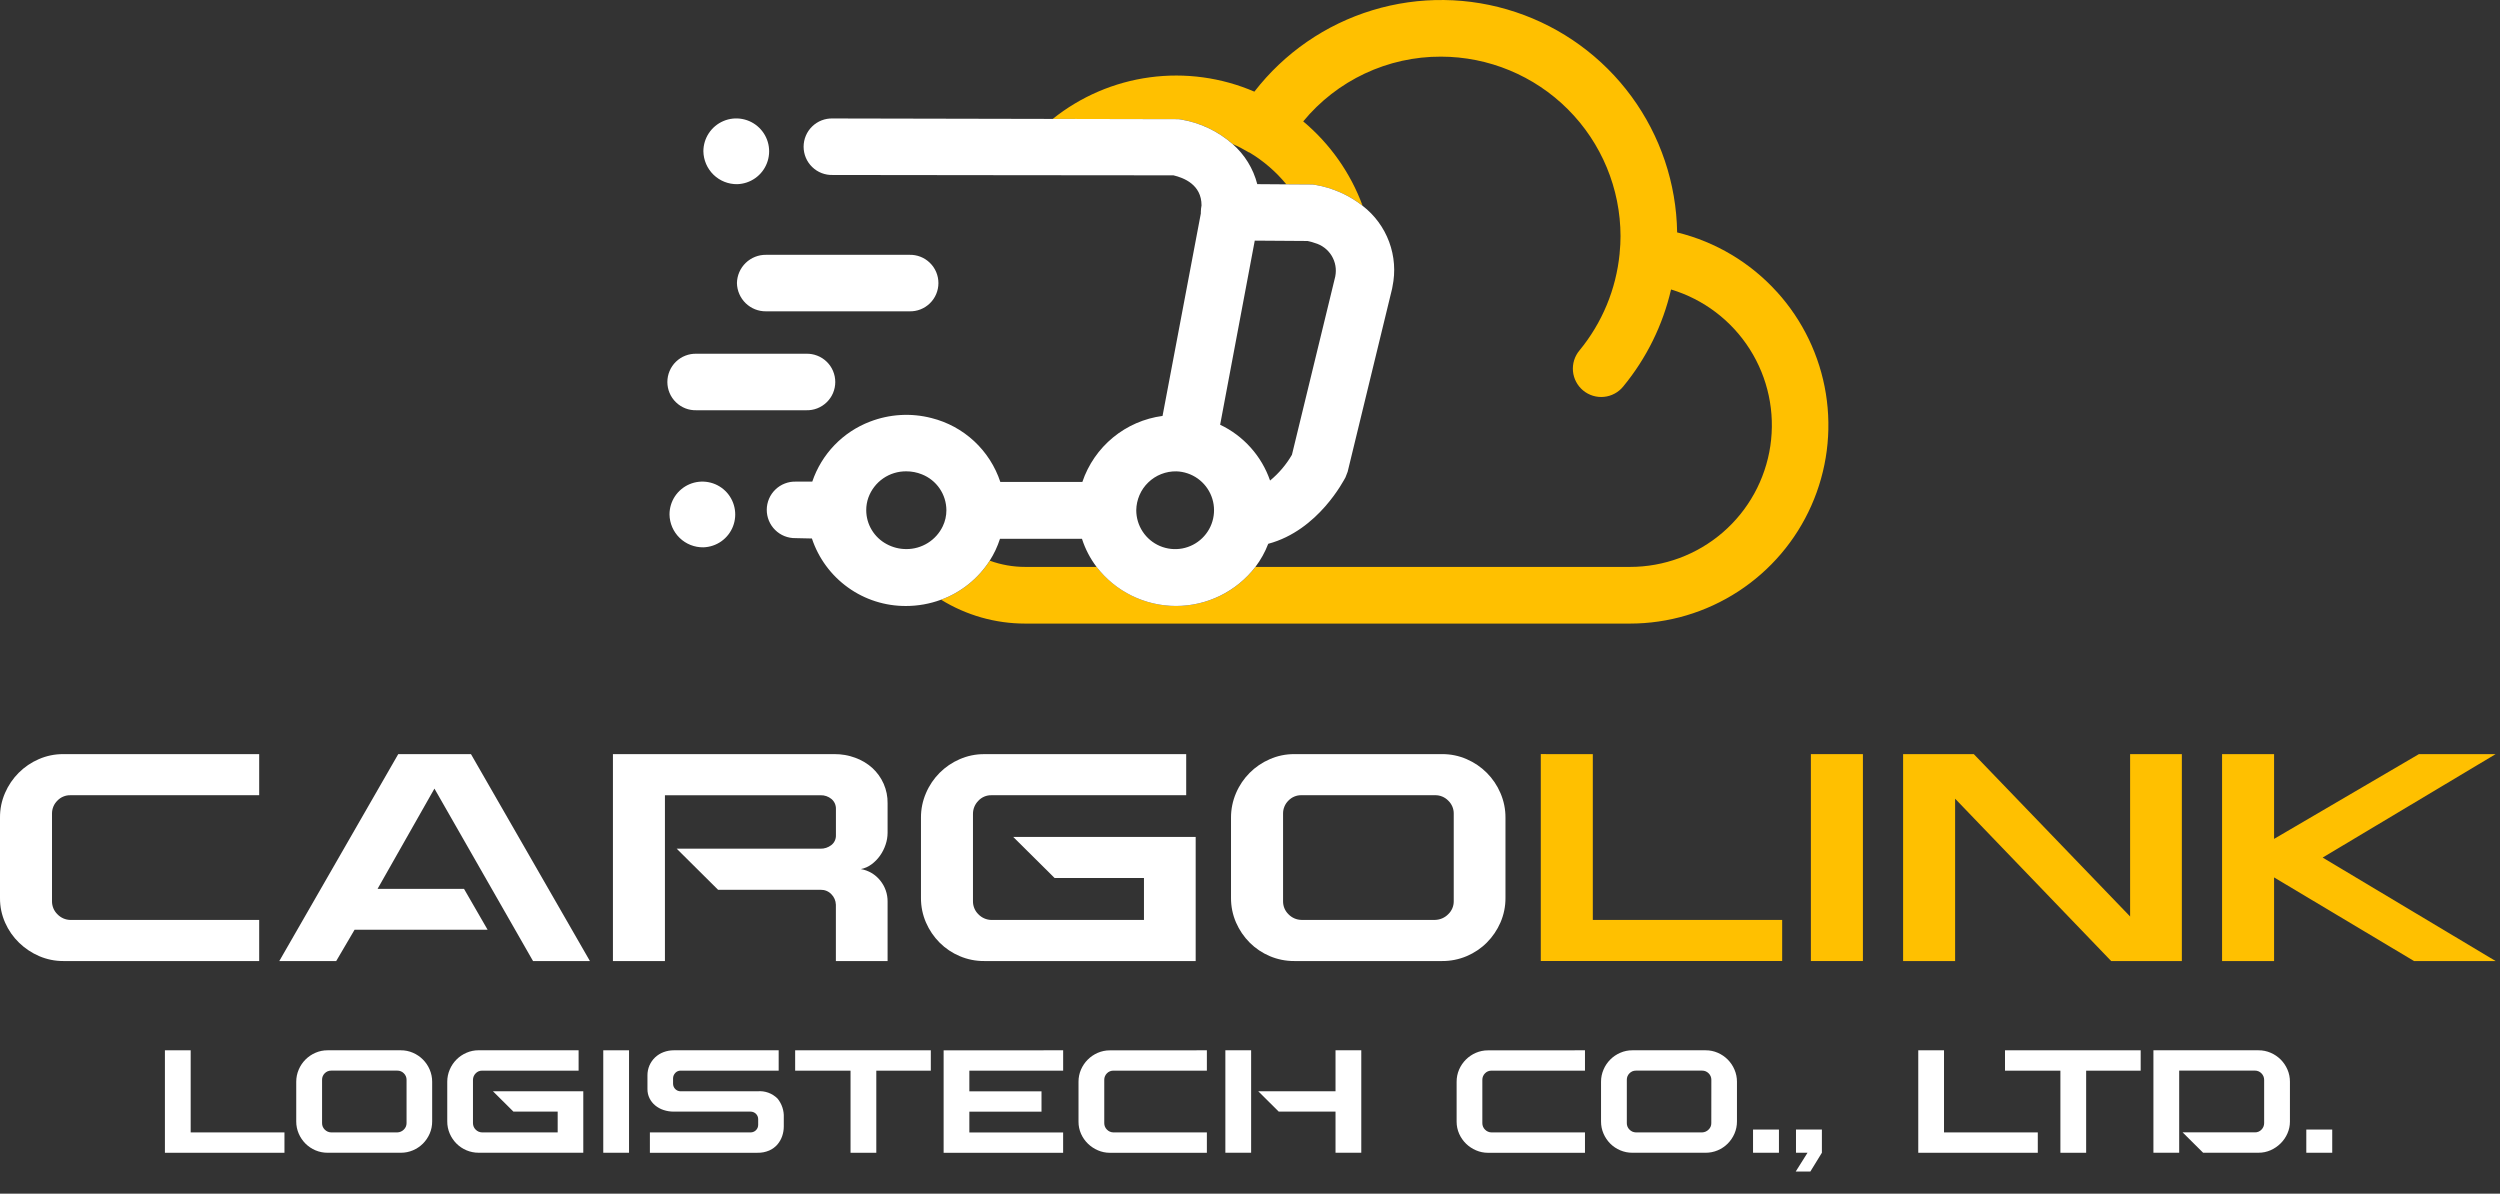 <svg width="111" height="53" viewBox="0 0 111 53" fill="none" xmlns="http://www.w3.org/2000/svg">
<rect x="0" y="0" width="111" height="53" fill="#333333" stroke="none"/>
<path d="M78.897 12.963C77.717 11.659 76.174 10.738 74.465 10.319C74.432 8.146 73.724 6.038 72.439 4.285C71.155 2.533 69.358 1.223 67.296 0.537C65.235 -0.15 63.011 -0.178 60.933 0.455C58.854 1.087 57.024 2.351 55.694 4.069C54.233 3.44 52.627 3.22 51.05 3.433C49.472 3.646 47.983 4.285 46.741 5.28L52.234 5.292C52.304 5.289 52.374 5.294 52.444 5.307C53.292 5.449 54.084 5.826 54.729 6.394C54.98 6.503 55.223 6.629 55.458 6.77L55.469 6.767C56.095 7.141 56.652 7.621 57.114 8.185L58.19 8.192C58.26 8.19 58.33 8.195 58.399 8.208C59.165 8.339 59.887 8.657 60.5 9.136C59.964 7.678 59.054 6.387 57.863 5.39C58.606 4.488 59.54 3.762 60.598 3.265C61.656 2.767 62.811 2.511 63.98 2.515C66.093 2.518 68.119 3.358 69.614 4.853C71.108 6.347 71.949 8.373 71.951 10.486C71.951 10.723 71.939 10.972 71.911 11.249V11.261C71.756 12.839 71.136 14.335 70.129 15.559C70.022 15.686 69.942 15.833 69.892 15.992C69.843 16.15 69.825 16.317 69.84 16.482C69.855 16.648 69.903 16.808 69.981 16.955C70.058 17.102 70.164 17.232 70.292 17.338C70.42 17.444 70.568 17.523 70.727 17.572C70.886 17.62 71.053 17.637 71.218 17.62C71.383 17.604 71.544 17.555 71.69 17.476C71.836 17.398 71.966 17.291 72.07 17.162C73.102 15.909 73.83 14.434 74.195 12.853C75.641 13.289 76.882 14.231 77.691 15.506C78.501 16.782 78.824 18.306 78.603 19.8C78.381 21.294 77.63 22.659 76.485 23.645C75.341 24.631 73.88 25.172 72.37 25.171H55.743C55.327 25.71 54.793 26.147 54.182 26.448C53.57 26.749 52.898 26.905 52.217 26.905C51.535 26.905 50.863 26.749 50.252 26.448C49.64 26.147 49.106 25.71 48.69 25.171H45.52C44.983 25.171 44.45 25.078 43.946 24.894C43.433 25.692 42.674 26.301 41.783 26.627C42.906 27.321 44.2 27.688 45.52 27.687H72.37C74.076 27.687 75.745 27.192 77.174 26.262C78.604 25.333 79.733 24.008 80.424 22.449C81.116 20.89 81.34 19.163 81.069 17.48C80.798 15.796 80.044 14.227 78.899 12.963H78.897Z" fill="#FFC000"/>
<path d="M60.497 9.136C59.884 8.657 59.162 8.338 58.396 8.208C58.327 8.195 58.257 8.19 58.186 8.192L57.111 8.185L55.823 8.176C55.645 7.485 55.263 6.864 54.726 6.394C54.08 5.826 53.288 5.449 52.44 5.307C52.371 5.294 52.301 5.289 52.231 5.291L46.737 5.28L36.972 5.26C36.804 5.255 36.637 5.284 36.481 5.344C36.324 5.405 36.181 5.497 36.061 5.614C35.94 5.731 35.844 5.871 35.779 6.026C35.714 6.18 35.68 6.347 35.68 6.515C35.68 6.682 35.714 6.849 35.779 7.003C35.844 7.158 35.94 7.298 36.061 7.415C36.181 7.532 36.324 7.624 36.481 7.685C36.637 7.745 36.804 7.774 36.972 7.769L44.593 7.778L47.721 7.781L52.102 7.785C52.556 7.894 53.348 8.192 53.348 9.119C53.329 9.217 53.319 9.316 53.317 9.416V9.479L51.617 18.467C50.809 18.575 50.047 18.906 49.418 19.424C48.788 19.943 48.317 20.627 48.056 21.399H44.415C44.186 20.707 43.786 20.084 43.252 19.588C42.718 19.092 42.067 18.739 41.36 18.562C40.455 18.328 39.498 18.384 38.626 18.721C38.029 18.949 37.49 19.306 37.048 19.766C36.605 20.227 36.27 20.779 36.065 21.384H35.336C35.169 21.379 35.002 21.407 34.846 21.468C34.69 21.528 34.548 21.619 34.428 21.735C34.307 21.851 34.211 21.99 34.145 22.144C34.08 22.298 34.045 22.463 34.044 22.63C34.043 22.797 34.075 22.963 34.139 23.118C34.203 23.272 34.297 23.413 34.416 23.53C34.535 23.648 34.676 23.741 34.831 23.803C34.987 23.865 35.153 23.896 35.32 23.893L36.049 23.909C36.34 24.785 36.9 25.546 37.65 26.084C38.399 26.623 39.3 26.91 40.223 26.906C40.754 26.906 41.282 26.812 41.78 26.628C42.671 26.301 43.43 25.692 43.943 24.894C44.136 24.592 44.289 24.266 44.399 23.924H48.04C48.184 24.374 48.403 24.795 48.688 25.171C49.104 25.71 49.638 26.148 50.249 26.448C50.861 26.749 51.533 26.905 52.214 26.905C52.895 26.905 53.568 26.749 54.179 26.448C54.79 26.148 55.325 25.71 55.74 25.171C55.977 24.858 56.169 24.512 56.309 24.145C58.541 23.549 59.674 21.306 59.739 21.196C59.772 21.117 59.803 21.023 59.836 20.945L61.809 12.82C61.809 12.788 61.826 12.757 61.826 12.725C61.965 12.062 61.913 11.374 61.678 10.739C61.443 10.104 61.033 9.548 60.497 9.136ZM41.859 23.366C41.713 23.671 41.483 23.928 41.197 24.107C40.91 24.286 40.579 24.381 40.241 24.379C39.934 24.38 39.633 24.303 39.365 24.157C39.092 24.011 38.864 23.794 38.705 23.529C38.545 23.265 38.461 22.962 38.461 22.652C38.46 22.463 38.492 22.275 38.555 22.096C38.68 21.75 38.909 21.452 39.211 21.242C39.513 21.033 39.873 20.923 40.241 20.927C40.478 20.927 40.712 20.972 40.932 21.061C41.252 21.187 41.526 21.406 41.72 21.69C41.914 21.974 42.018 22.309 42.02 22.652C42.021 22.899 41.966 23.143 41.859 23.366ZM52.231 20.928C52.57 20.939 52.898 21.049 53.175 21.245C53.452 21.442 53.665 21.715 53.787 22.031C53.91 22.348 53.936 22.693 53.863 23.024C53.791 23.356 53.622 23.658 53.378 23.894C53.135 24.13 52.827 24.289 52.493 24.352C52.16 24.414 51.816 24.376 51.503 24.244C51.191 24.112 50.924 23.89 50.737 23.607C50.55 23.325 50.45 22.993 50.45 22.654C50.453 22.423 50.502 22.196 50.593 21.984C50.684 21.772 50.816 21.581 50.982 21.421C51.147 21.26 51.343 21.134 51.557 21.05C51.772 20.965 52.001 20.924 52.231 20.928ZM59.287 12.27L59.062 13.197L57.362 20.192C57.109 20.628 56.78 21.016 56.391 21.337C56.205 20.798 55.913 20.3 55.532 19.875C55.151 19.449 54.69 19.103 54.174 18.858L55.711 10.684L58.057 10.7C58.165 10.722 58.271 10.751 58.374 10.788C58.685 10.874 58.953 11.075 59.122 11.35C59.291 11.625 59.35 11.954 59.286 12.27H59.287Z" fill="white"/>
<path d="M32.72 12.568C32.726 12.906 32.866 13.228 33.108 13.463C33.351 13.698 33.676 13.828 34.014 13.823H40.374C40.542 13.828 40.709 13.799 40.865 13.739C41.022 13.678 41.165 13.586 41.285 13.469C41.406 13.352 41.502 13.212 41.567 13.057C41.632 12.903 41.666 12.736 41.666 12.569C41.666 12.4 41.632 12.234 41.567 12.08C41.502 11.925 41.406 11.785 41.285 11.668C41.165 11.551 41.022 11.459 40.865 11.398C40.709 11.338 40.542 11.309 40.374 11.314H34.014C33.676 11.309 33.351 11.439 33.108 11.674C32.866 11.909 32.726 12.231 32.72 12.568Z" fill="white"/>
<path d="M30.923 18.215H35.794C35.962 18.22 36.129 18.192 36.285 18.131C36.442 18.07 36.585 17.978 36.705 17.861C36.826 17.744 36.922 17.604 36.987 17.45C37.052 17.295 37.086 17.129 37.086 16.961C37.086 16.793 37.052 16.627 36.987 16.472C36.922 16.317 36.826 16.177 36.705 16.06C36.585 15.943 36.442 15.851 36.285 15.791C36.129 15.73 35.962 15.701 35.794 15.706H30.923C30.755 15.701 30.588 15.73 30.431 15.791C30.275 15.851 30.132 15.943 30.012 16.06C29.891 16.177 29.795 16.317 29.73 16.472C29.665 16.627 29.631 16.793 29.631 16.961C29.631 17.129 29.665 17.295 29.73 17.45C29.795 17.604 29.891 17.744 30.012 17.861C30.132 17.978 30.275 18.07 30.431 18.131C30.588 18.192 30.755 18.22 30.923 18.215Z" fill="white"/>
<path d="M31.23 24.301C31.517 24.292 31.795 24.199 32.029 24.033C32.263 23.867 32.442 23.637 32.546 23.369C32.649 23.102 32.672 22.81 32.61 22.53C32.549 22.25 32.407 21.994 32.201 21.794C31.995 21.595 31.735 21.46 31.453 21.408C31.171 21.355 30.88 21.387 30.616 21.498C30.352 21.61 30.127 21.797 29.968 22.036C29.81 22.275 29.726 22.556 29.726 22.842C29.732 23.235 29.894 23.61 30.176 23.883C30.458 24.157 30.838 24.307 31.23 24.301Z" fill="white"/>
<path d="M32.735 8.177C33.022 8.168 33.3 8.075 33.534 7.909C33.768 7.744 33.948 7.513 34.051 7.245C34.155 6.978 34.177 6.686 34.116 6.406C34.055 6.125 33.912 5.87 33.706 5.67C33.5 5.47 33.24 5.336 32.958 5.283C32.676 5.23 32.385 5.262 32.121 5.374C31.857 5.486 31.632 5.673 31.473 5.912C31.315 6.151 31.23 6.431 31.23 6.718C31.237 7.111 31.399 7.485 31.681 7.759C31.963 8.033 32.342 8.183 32.735 8.177Z" fill="white"/>
<path d="M11.508 33.483V35.308H3.126C3.018 35.305 2.91 35.326 2.81 35.368C2.71 35.409 2.62 35.472 2.546 35.55C2.47 35.625 2.41 35.715 2.369 35.813C2.329 35.912 2.308 36.018 2.309 36.124V40.016C2.308 40.123 2.329 40.228 2.369 40.327C2.41 40.426 2.47 40.515 2.546 40.59C2.621 40.669 2.711 40.732 2.81 40.776C2.91 40.82 3.017 40.843 3.126 40.846H11.508V42.67H2.807C2.441 42.671 2.079 42.597 1.742 42.453C1.411 42.311 1.108 42.11 0.849 41.859C0.587 41.606 0.377 41.305 0.23 40.972C0.076 40.627 -0.003 40.253 7.5707e-05 39.875V36.303C-0.003 35.925 0.073 35.552 0.224 35.206C0.514 34.533 1.05 33.996 1.723 33.706C2.065 33.557 2.434 33.481 2.808 33.483L11.508 33.483Z" fill="white"/>
<path d="M20.911 33.483L26.192 42.67H23.666L19.289 35.014L16.763 39.467H20.603L21.649 41.279H15.744L14.928 42.67H12.401L17.682 33.483H20.911Z" fill="white"/>
<path d="M37.051 33.483C37.364 33.481 37.675 33.535 37.969 33.643C38.246 33.742 38.502 33.894 38.722 34.089C38.942 34.288 39.117 34.531 39.236 34.803C39.355 35.075 39.414 35.369 39.409 35.665V36.979C39.408 37.157 39.378 37.334 39.32 37.502C39.262 37.678 39.178 37.844 39.071 37.994C38.967 38.141 38.84 38.27 38.695 38.377C38.555 38.481 38.394 38.553 38.222 38.587C38.563 38.645 38.869 38.827 39.084 39.098C39.297 39.361 39.413 39.691 39.409 40.029V42.67H37.113V40.17C37.108 39.992 37.035 39.823 36.908 39.698C36.847 39.635 36.773 39.586 36.692 39.553C36.611 39.52 36.524 39.505 36.436 39.507H31.883L30.046 37.682H36.425C36.6 37.686 36.772 37.63 36.91 37.523C36.977 37.471 37.031 37.404 37.066 37.327C37.102 37.251 37.118 37.167 37.115 37.082V35.922C37.118 35.837 37.102 35.753 37.068 35.675C37.033 35.598 36.982 35.529 36.917 35.475C36.782 35.364 36.613 35.305 36.438 35.309H29.523V42.671H27.214V33.484L37.051 33.483Z" fill="white"/>
<path d="M52.667 33.483V35.308H44.017C43.908 35.306 43.8 35.327 43.7 35.37C43.6 35.413 43.51 35.476 43.436 35.557C43.361 35.633 43.301 35.724 43.26 35.824C43.22 35.923 43.199 36.03 43.2 36.138V40.016C43.199 40.123 43.219 40.228 43.26 40.327C43.3 40.426 43.36 40.515 43.436 40.59C43.511 40.669 43.601 40.732 43.701 40.776C43.801 40.82 43.908 40.844 44.017 40.846H50.792V38.983H46.824L44.986 37.159H53.088V42.67H43.698C43.325 42.673 42.956 42.599 42.613 42.453C42.279 42.313 41.976 42.11 41.72 41.854C41.464 41.597 41.258 41.294 41.114 40.961C40.964 40.615 40.888 40.241 40.891 39.864V36.304C40.889 35.929 40.965 35.557 41.114 35.213C41.401 34.537 41.938 33.997 42.613 33.707C42.956 33.558 43.325 33.482 43.698 33.484L52.667 33.483Z" fill="white"/>
<path d="M64.035 33.483C64.409 33.481 64.778 33.557 65.121 33.707C65.795 33.997 66.332 34.536 66.62 35.212C66.769 35.556 66.845 35.928 66.843 36.303V39.863C66.846 40.24 66.77 40.614 66.62 40.96C66.475 41.293 66.27 41.596 66.013 41.853C65.757 42.109 65.454 42.312 65.12 42.453C64.777 42.598 64.408 42.672 64.035 42.67H57.465C57.092 42.672 56.723 42.598 56.38 42.453C56.046 42.312 55.743 42.109 55.487 41.853C55.23 41.596 55.025 41.293 54.88 40.96C54.73 40.614 54.654 40.24 54.657 39.863V36.303C54.656 35.928 54.732 35.556 54.88 35.212C55.168 34.536 55.705 33.997 56.38 33.707C56.722 33.557 57.091 33.481 57.465 33.483H64.035ZM64.546 36.123C64.547 36.016 64.526 35.91 64.484 35.811C64.442 35.713 64.381 35.623 64.303 35.549C64.227 35.471 64.136 35.409 64.035 35.367C63.934 35.326 63.825 35.305 63.716 35.307H57.785C57.676 35.305 57.569 35.325 57.469 35.367C57.369 35.409 57.279 35.471 57.204 35.549C57.128 35.624 57.068 35.714 57.028 35.812C56.987 35.911 56.967 36.017 56.968 36.123V40.015C56.967 40.122 56.987 40.227 57.027 40.326C57.068 40.425 57.128 40.514 57.204 40.589C57.279 40.668 57.369 40.731 57.469 40.775C57.568 40.819 57.676 40.842 57.785 40.844H63.716C63.938 40.839 64.149 40.748 64.303 40.589C64.381 40.515 64.442 40.426 64.484 40.327C64.526 40.228 64.547 40.122 64.546 40.015V36.123Z" fill="white"/>
<path d="M70.721 33.483V40.845H79.128V42.669H68.411V33.482L70.721 33.483Z" fill="#FFC000"/>
<path d="M82.713 33.483V42.67H80.403V33.483H82.713Z" fill="#FFC000"/>
<path d="M96.874 33.483V42.67H93.736L86.807 35.462V42.67H84.498V33.483H87.637L94.577 40.692V33.483L96.874 33.483Z" fill="#FFC000"/>
<path d="M100.969 33.483V37.247L107.4 33.483H110.806L103.126 38.076L110.806 42.67H107.183L100.969 38.957V42.67H98.66V33.483H100.969Z" fill="#FFC000"/>
<path d="M8.466 46.633V50.279H12.63V51.183H7.322V46.633L8.466 46.633Z" fill="white"/>
<path d="M17.798 46.633C17.983 46.632 18.166 46.669 18.335 46.743C18.669 46.887 18.936 47.154 19.078 47.489C19.151 47.66 19.189 47.843 19.188 48.029V49.792C19.189 49.978 19.152 50.163 19.078 50.334C19.006 50.499 18.905 50.649 18.778 50.777C18.651 50.903 18.501 51.004 18.335 51.074C18.166 51.146 17.983 51.183 17.798 51.182H14.543C14.359 51.183 14.176 51.146 14.006 51.074C13.841 51.004 13.691 50.903 13.564 50.777C13.437 50.649 13.335 50.499 13.264 50.334C13.19 50.163 13.152 49.978 13.153 49.792V48.029C13.153 47.843 13.19 47.66 13.264 47.489C13.406 47.154 13.672 46.887 14.007 46.743C14.176 46.669 14.359 46.632 14.544 46.633H17.798ZM18.051 47.94C18.052 47.887 18.041 47.835 18.02 47.786C18 47.737 17.969 47.693 17.931 47.656C17.893 47.617 17.849 47.587 17.799 47.566C17.749 47.545 17.696 47.535 17.642 47.536H14.704C14.65 47.535 14.597 47.545 14.547 47.566C14.498 47.587 14.453 47.617 14.416 47.656C14.379 47.693 14.349 47.737 14.329 47.786C14.309 47.835 14.299 47.888 14.3 47.94V49.868C14.299 49.921 14.309 49.973 14.329 50.022C14.349 50.071 14.379 50.115 14.416 50.152C14.453 50.191 14.498 50.222 14.547 50.244C14.597 50.266 14.65 50.278 14.704 50.279H17.641C17.751 50.276 17.855 50.23 17.931 50.152C17.969 50.115 17.999 50.071 18.02 50.023C18.041 49.974 18.051 49.921 18.051 49.868L18.051 47.94Z" fill="white"/>
<path d="M25.69 46.633V47.537H21.406C21.352 47.536 21.298 47.546 21.248 47.567C21.198 47.589 21.154 47.62 21.117 47.66C21.08 47.698 21.05 47.743 21.03 47.792C21.01 47.842 21 47.894 21 47.947V49.868C21 49.921 21.01 49.973 21.03 50.022C21.05 50.071 21.079 50.115 21.117 50.153C21.154 50.192 21.199 50.223 21.249 50.245C21.299 50.266 21.352 50.278 21.406 50.279H24.761V49.356H22.796L21.886 48.452H25.898V51.181H21.248C21.064 51.182 20.881 51.145 20.711 51.073C20.546 51.004 20.396 50.903 20.269 50.776C20.142 50.649 20.04 50.499 19.969 50.334C19.895 50.163 19.857 49.978 19.858 49.791V48.028C19.858 47.843 19.895 47.659 19.969 47.488C20.111 47.153 20.377 46.886 20.712 46.743C20.881 46.669 21.064 46.631 21.249 46.632L25.69 46.633Z" fill="white"/>
<path d="M27.929 46.633V51.182H26.785V46.633H27.929Z" fill="white"/>
<path d="M34.573 46.633V47.537H30.219C30.175 47.536 30.132 47.544 30.092 47.561C30.052 47.578 30.015 47.603 29.985 47.635C29.923 47.699 29.887 47.783 29.884 47.872V48.119C29.884 48.163 29.893 48.206 29.91 48.247C29.927 48.287 29.951 48.324 29.982 48.355C30.014 48.386 30.05 48.411 30.091 48.428C30.132 48.445 30.175 48.453 30.219 48.453H33.631C33.794 48.438 33.959 48.46 34.112 48.515C34.266 48.571 34.406 48.66 34.522 48.776C34.715 49.012 34.814 49.311 34.8 49.616V50.014C34.8 50.158 34.777 50.301 34.731 50.437C34.685 50.575 34.613 50.702 34.519 50.813C34.42 50.928 34.296 51.02 34.157 51.081C33.991 51.153 33.811 51.188 33.63 51.183H28.855V50.279H33.328C33.372 50.279 33.416 50.27 33.456 50.253C33.497 50.237 33.534 50.212 33.565 50.181C33.596 50.15 33.621 50.113 33.638 50.072C33.654 50.032 33.663 49.988 33.663 49.944V49.691C33.663 49.647 33.654 49.603 33.638 49.563C33.621 49.522 33.596 49.485 33.565 49.454C33.534 49.423 33.497 49.398 33.456 49.382C33.416 49.365 33.372 49.356 33.328 49.356H29.916C29.762 49.357 29.608 49.333 29.461 49.284C29.325 49.24 29.199 49.17 29.088 49.079C28.984 48.992 28.899 48.884 28.839 48.763C28.776 48.635 28.745 48.494 28.747 48.352V47.745C28.746 47.596 28.776 47.448 28.834 47.31C28.893 47.173 28.98 47.049 29.088 46.946C29.196 46.846 29.323 46.767 29.461 46.715C29.607 46.66 29.761 46.633 29.916 46.633L34.573 46.633Z" fill="white"/>
<path d="M41.328 46.633V47.538H38.908V51.183H37.764V47.538H35.305V46.633H41.328Z" fill="white"/>
<path d="M47.204 46.633V47.538H43.039V48.454H46.243V49.358H43.039V50.28H47.203V51.185H41.897V46.635L47.204 46.633Z" fill="white"/>
<path d="M53.585 46.633V47.537H49.434C49.38 47.536 49.327 47.546 49.277 47.567C49.228 47.587 49.183 47.618 49.146 47.657C49.109 47.694 49.079 47.739 49.059 47.788C49.039 47.836 49.029 47.889 49.029 47.941V49.869C49.029 49.922 49.039 49.974 49.059 50.023C49.079 50.072 49.109 50.116 49.146 50.153C49.183 50.192 49.228 50.223 49.277 50.245C49.327 50.267 49.38 50.278 49.434 50.279H53.585V51.184H49.276C49.094 51.184 48.914 51.147 48.748 51.075C48.584 51.005 48.434 50.906 48.306 50.782C48.176 50.656 48.072 50.507 47.999 50.343C47.923 50.172 47.884 49.987 47.886 49.8V48.031C47.885 47.845 47.922 47.66 47.996 47.489C48.14 47.156 48.406 46.89 48.739 46.746C48.908 46.673 49.091 46.635 49.276 46.636L53.585 46.633Z" fill="white"/>
<path d="M55.55 46.633V51.182H54.406V46.633H55.55ZM60.441 46.633V51.182H59.297V49.356H56.776L55.866 48.452H59.297V46.633L60.441 46.633Z" fill="white"/>
<path d="M70.373 46.633V47.537H66.222C66.168 47.536 66.115 47.546 66.065 47.566C66.015 47.587 65.97 47.618 65.933 47.657C65.895 47.694 65.866 47.739 65.846 47.788C65.826 47.836 65.815 47.889 65.816 47.941V49.869C65.815 49.922 65.826 49.974 65.846 50.023C65.866 50.072 65.895 50.116 65.933 50.153C65.97 50.192 66.015 50.224 66.065 50.245C66.115 50.267 66.168 50.279 66.222 50.279H70.373V51.184H66.064C65.883 51.184 65.703 51.147 65.536 51.075C65.372 51.005 65.222 50.906 65.094 50.782C64.965 50.656 64.861 50.507 64.788 50.343C64.712 50.172 64.673 49.987 64.674 49.8V48.031C64.673 47.845 64.71 47.66 64.784 47.489C64.928 47.156 65.194 46.89 65.527 46.746C65.696 46.673 65.879 46.635 66.064 46.636L70.373 46.633Z" fill="white"/>
<path d="M75.731 46.633C75.916 46.632 76.099 46.669 76.268 46.743C76.602 46.887 76.868 47.154 77.01 47.489C77.084 47.66 77.122 47.843 77.121 48.029V49.792C77.122 49.978 77.085 50.163 77.01 50.334C76.939 50.499 76.837 50.649 76.71 50.777C76.584 50.903 76.433 51.004 76.268 51.074C76.098 51.146 75.915 51.183 75.731 51.182H72.476C72.291 51.183 72.109 51.146 71.939 51.074C71.774 51.004 71.623 50.904 71.496 50.777C71.37 50.65 71.268 50.5 71.197 50.335C71.122 50.163 71.085 49.979 71.086 49.792V48.029C71.085 47.844 71.123 47.66 71.197 47.489C71.339 47.154 71.605 46.887 71.939 46.744C72.108 46.67 72.291 46.632 72.476 46.633L75.731 46.633ZM75.984 47.94C75.984 47.887 75.974 47.835 75.953 47.786C75.933 47.737 75.902 47.693 75.864 47.656C75.826 47.617 75.781 47.587 75.732 47.566C75.682 47.545 75.629 47.535 75.575 47.536H72.635C72.581 47.535 72.528 47.545 72.478 47.566C72.429 47.587 72.384 47.618 72.347 47.657C72.31 47.694 72.28 47.738 72.26 47.787C72.24 47.836 72.23 47.888 72.231 47.941V49.868C72.23 49.921 72.24 49.974 72.26 50.022C72.28 50.071 72.31 50.115 72.347 50.152C72.385 50.191 72.429 50.223 72.478 50.245C72.528 50.266 72.581 50.278 72.635 50.279H75.573C75.682 50.276 75.786 50.231 75.862 50.152C75.9 50.116 75.931 50.072 75.952 50.023C75.972 49.974 75.983 49.922 75.982 49.868L75.984 47.94Z" fill="white"/>
<path d="M77.835 50.152H78.985V51.182H77.835V50.152Z" fill="white"/>
<path d="M80.892 50.152V51.182L80.38 52.016H79.73L80.254 51.182H79.742V50.152H80.892Z" fill="white"/>
<path d="M86.314 46.633V50.279H90.478V51.183H85.171V46.633L86.314 46.633Z" fill="white"/>
<path d="M95.046 46.633V47.538H92.625V51.183H91.482V47.538H89.022V46.633H95.046Z" fill="white"/>
<path d="M100.277 46.633C100.464 46.632 100.649 46.669 100.82 46.744C101.153 46.887 101.419 47.153 101.562 47.486C101.637 47.657 101.674 47.842 101.673 48.028V49.798C101.674 49.979 101.636 50.159 101.562 50.325C101.491 50.489 101.389 50.638 101.262 50.764C101.135 50.891 100.985 50.994 100.82 51.068C100.649 51.144 100.464 51.183 100.277 51.181H97.818L96.908 50.277H100.118C100.172 50.279 100.227 50.268 100.278 50.247C100.328 50.226 100.374 50.194 100.411 50.154C100.448 50.116 100.478 50.072 100.498 50.022C100.518 49.973 100.528 49.92 100.528 49.867V47.946C100.528 47.893 100.518 47.84 100.498 47.791C100.478 47.741 100.448 47.697 100.411 47.659C100.373 47.619 100.328 47.587 100.277 47.566C100.227 47.544 100.172 47.534 100.117 47.535H96.756V51.181H95.612V46.632L100.277 46.633Z" fill="white"/>
<path d="M102.4 50.152H103.551V51.182H102.4V50.152Z" fill="white"/>
</svg>
